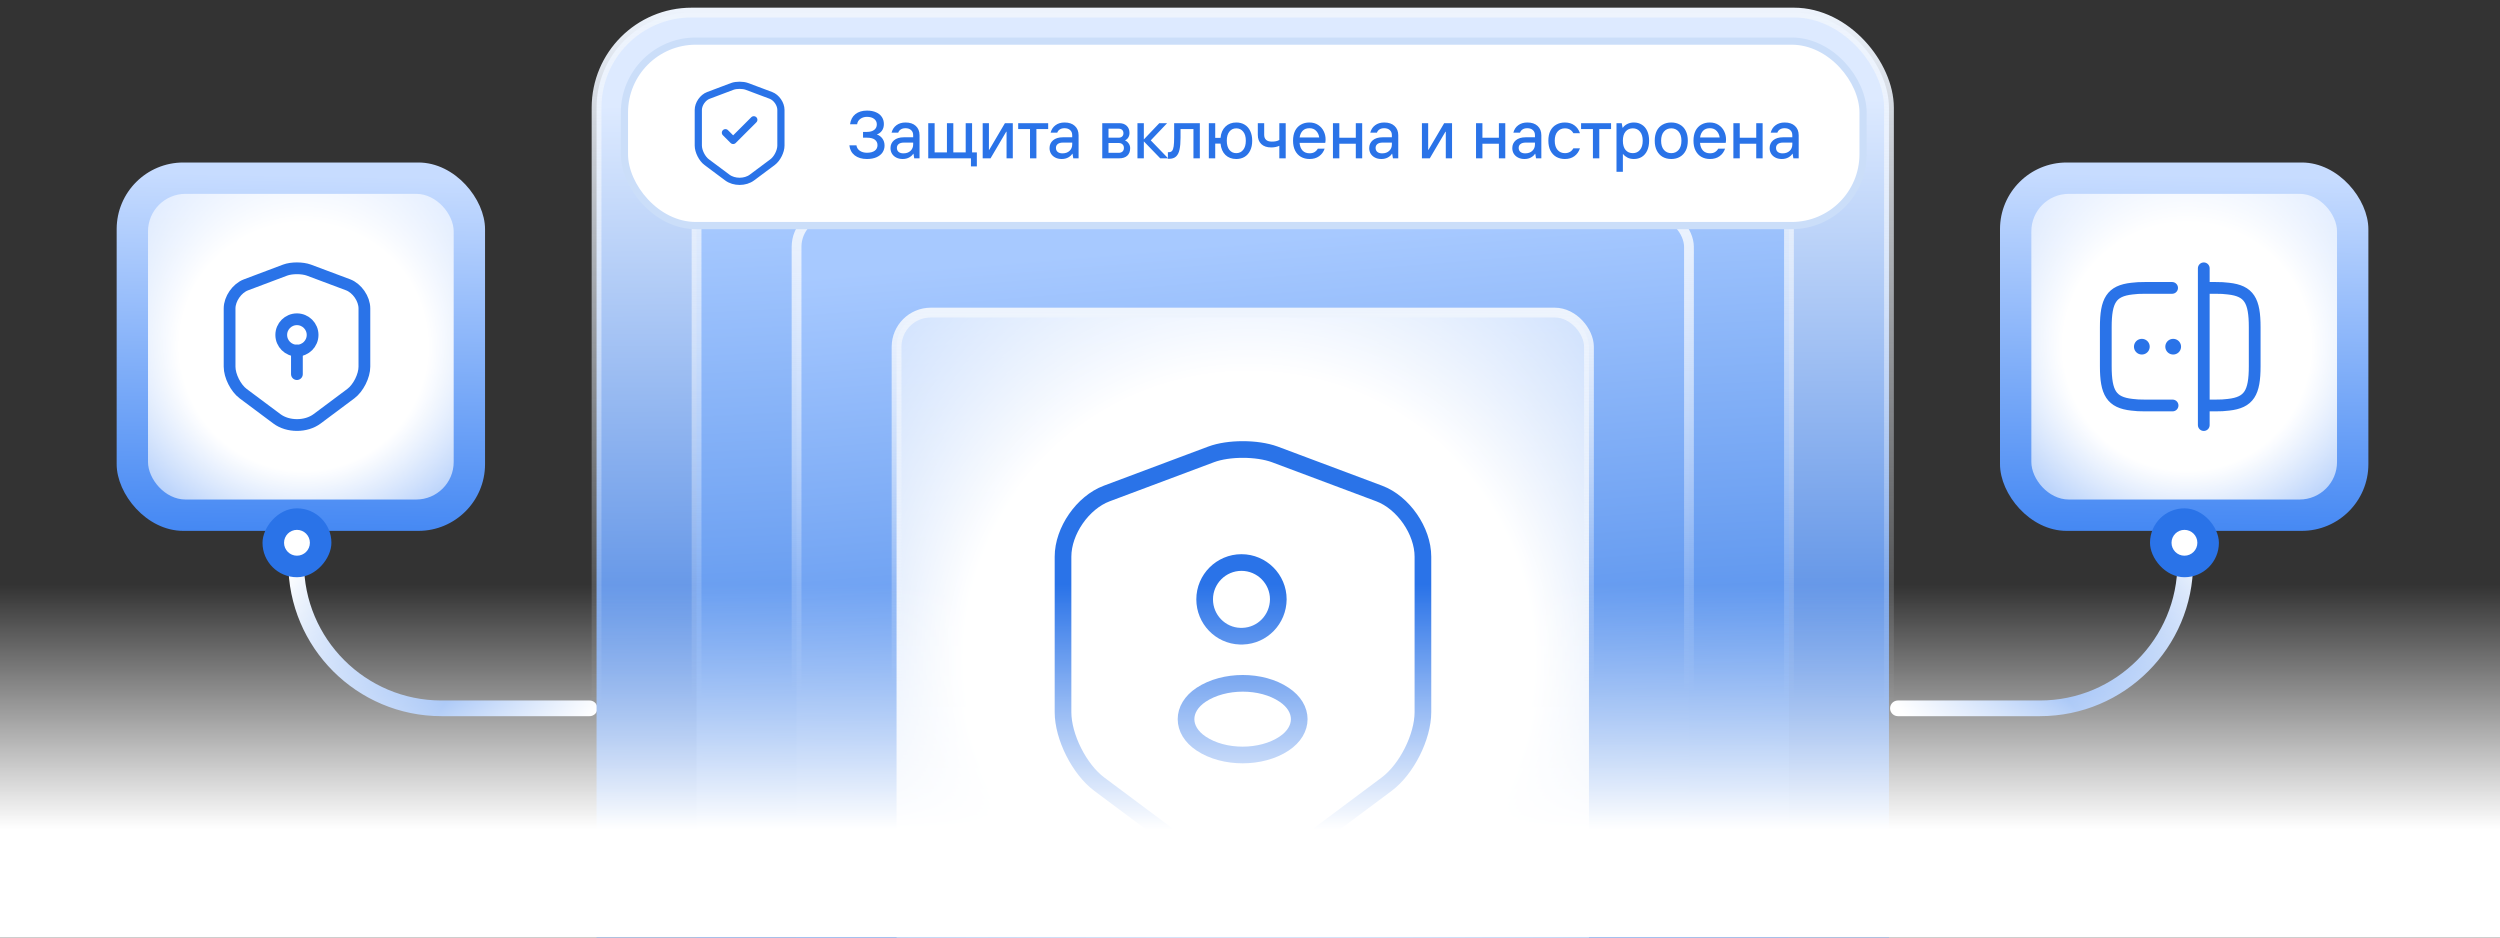 <svg width="600" height="225" viewBox="0 0 600 225" fill="none" xmlns="http://www.w3.org/2000/svg">
<rect x="0" y="0" width="600" height="225" fill="#333333" stroke="none"/>
<g clip-path="url(#clip0_37271_9663)">
<rect x="28" y="39" width="88.409" height="88.409" rx="16" fill="url(#paint0_linear_37271_9663)"/>
<rect x="35.523" y="46.524" width="73.361" height="73.361" rx="9" fill="url(#paint1_radial_37271_9663)"/>
<path d="M68.419 64.828L59.033 68.364C56.87 69.173 55.102 71.731 55.102 74.026V88.002C55.102 90.222 56.569 93.138 58.356 94.473L66.444 100.511C69.097 102.505 73.461 102.505 76.113 100.511L84.201 94.473C85.989 93.138 87.456 90.222 87.456 88.002V74.026C87.456 71.712 85.688 69.154 83.524 68.345L74.138 64.828C72.539 64.245 69.981 64.245 68.419 64.828Z" stroke="#2A73E8" stroke-width="2.822" stroke-linecap="round" stroke-linejoin="round"/>
<path d="M71.262 84.146C73.34 84.146 75.024 82.462 75.024 80.384C75.024 78.306 73.34 76.622 71.262 76.622C69.184 76.622 67.5 78.306 67.5 80.384C67.5 82.462 69.184 84.146 71.262 84.146Z" stroke="#2A73E8" stroke-width="2.822" stroke-miterlimit="10" stroke-linecap="round" stroke-linejoin="round"/>
<path d="M71.258 84.146V89.789" stroke="#2A73E8" stroke-width="2.822" stroke-miterlimit="10" stroke-linecap="round" stroke-linejoin="round"/>
<rect x="480" y="39" width="88.409" height="88.409" rx="16" fill="url(#paint2_linear_37271_9663)"/>
<rect x="487.523" y="46.524" width="73.361" height="73.361" rx="9" fill="url(#paint3_radial_37271_9663)"/>
<path d="M521.417 97.313H514.796C513.63 97.313 512.595 97.276 511.673 97.144C506.726 96.598 505.391 94.266 505.391 87.908V78.503C505.391 72.145 506.726 69.812 511.673 69.267C512.595 69.135 513.63 69.097 514.796 69.097H521.304" stroke="#2A73E8" stroke-width="2.822" stroke-linecap="round" stroke-linejoin="round"/>
<path d="M528.938 69.097H531.721C532.888 69.097 533.922 69.135 534.844 69.267C539.791 69.812 541.127 72.145 541.127 78.503V87.908C541.127 94.266 539.791 96.598 534.844 97.144C533.922 97.276 532.888 97.313 531.721 97.313H528.938" stroke="#2A73E8" stroke-width="2.822" stroke-linecap="round" stroke-linejoin="round"/>
<path d="M528.906 64.395V102.016" stroke="#2A73E8" stroke-width="2.822" stroke-linecap="round" stroke-linejoin="round"/>
<path d="M521.555 83.204H521.572" stroke="#2A73E8" stroke-width="3.762" stroke-linecap="round" stroke-linejoin="round"/>
<path d="M514.032 83.204H514.049" stroke="#2A73E8" stroke-width="3.762" stroke-linecap="round" stroke-linejoin="round"/>
<path d="M524.469 127.918V135.095C524.469 154.373 508.841 170 489.564 170H455.5" stroke="url(#paint4_linear_37271_9663)" stroke-width="3.762" stroke-linecap="round"/>
<rect x="516" y="122" width="16.536" height="16.536" rx="8.268" fill="#2A73E8"/>
<circle cx="3.101" cy="3.101" r="3.101" transform="matrix(-1 0 0 1 527.367 127.166)" fill="white"/>
<path d="M71.07 127.918V135.095C71.07 154.373 86.698 170 105.975 170H141.502" stroke="url(#paint5_linear_37271_9663)" stroke-width="3.762" stroke-linecap="round"/>
<rect width="16.536" height="16.536" rx="8.268" transform="matrix(-1 0 0 1 79.539 122)" fill="#2A73E8"/>
<circle cx="71.272" cy="130.267" r="3.101" fill="white"/>
<rect x="143.175" y="3.018" width="310.176" height="310.176" rx="22.825" fill="url(#paint6_linear_37271_9663)"/>
<rect x="143.175" y="3.018" width="310.176" height="310.176" rx="22.825" stroke="url(#paint7_linear_37271_9663)" stroke-width="2.349"/>
<rect x="167.175" y="27.018" width="262.176" height="262.176" rx="12.825" fill="url(#paint8_linear_37271_9663)"/>
<rect x="167.175" y="27.018" width="262.176" height="262.176" rx="12.825" stroke="url(#paint9_linear_37271_9663)" stroke-width="2.349"/>
<rect x="191.175" y="51.018" width="214.176" height="214.176" rx="8.223" fill="url(#paint10_linear_37271_9663)"/>
<rect x="191.175" y="51.018" width="214.176" height="214.176" rx="8.223" stroke="url(#paint11_linear_37271_9663)" stroke-width="2.349"/>
<rect x="215.175" y="75.018" width="166.176" height="166.176" rx="8.223" fill="url(#paint12_radial_37271_9663)"/>
<rect x="215.175" y="75.018" width="166.176" height="166.176" rx="8.223" stroke="url(#paint13_linear_37271_9663)" stroke-width="2.349"/>
<path d="M290.68 109.049L265.621 118.44C259.846 120.599 255.125 127.429 255.125 133.606V170.918C255.125 176.844 259.042 184.628 263.813 188.194L285.407 204.314C292.488 209.637 304.139 209.637 311.219 204.314L332.814 188.194C337.584 184.628 341.501 176.844 341.501 170.918V133.606C341.501 127.429 336.781 120.599 331.006 118.44L305.946 109.049C301.678 107.492 294.848 107.492 290.68 109.049Z" stroke="#2A73E8" stroke-width="4" stroke-linecap="round" stroke-linejoin="round"/>
<path d="M298.257 152.683C298.056 152.683 297.805 152.683 297.604 152.683C292.884 152.533 289.117 148.615 289.117 143.845C289.117 138.973 293.085 135.006 297.956 135.006C302.827 135.006 306.794 138.973 306.794 143.845C306.744 148.666 302.978 152.533 298.257 152.683Z" stroke="#2A73E8" stroke-width="4" stroke-linecap="round" stroke-linejoin="round"/>
<path d="M288.264 166.748C283.443 169.962 283.443 175.235 288.264 178.449C293.738 182.115 302.727 182.115 308.201 178.449C313.022 175.235 313.022 169.962 308.201 166.748C302.777 163.082 293.788 163.082 288.264 166.748Z" stroke="#2A73E8" stroke-width="4" stroke-linecap="round" stroke-linejoin="round"/>
<rect x="149.865" y="9.865" width="297.271" height="44.271" rx="17.136" fill="white"/>
<rect x="149.865" y="9.865" width="297.271" height="44.271" rx="17.136" stroke="#CBDEF9" stroke-width="1.729"/>
<path d="M175.755 20.736L170.003 22.904C168.677 23.399 167.594 24.967 167.594 26.373V34.938C167.594 36.298 168.493 38.085 169.588 38.904L174.545 42.604C176.17 43.826 178.844 43.826 180.47 42.604L185.426 38.904C186.522 38.085 187.421 36.298 187.421 34.938V26.373C187.421 24.956 186.337 23.388 185.011 22.892L179.259 20.736C178.28 20.379 176.712 20.379 175.755 20.736Z" stroke="#2A73E8" stroke-width="1.729" stroke-linecap="round" stroke-linejoin="round"/>
<path d="M174.102 31.85L175.957 33.706L180.914 28.75" stroke="#2A73E8" stroke-width="1.729" stroke-linecap="round" stroke-linejoin="round"/>
<path d="M208.064 38.161C206.859 38.161 205.88 37.871 205.127 37.29C204.385 36.698 203.96 35.897 203.852 34.885H205.547C205.622 35.434 205.897 35.87 206.37 36.193C206.843 36.505 207.408 36.66 208.064 36.66C208.871 36.66 209.495 36.499 209.936 36.176C210.378 35.854 210.598 35.407 210.598 34.837C210.598 34.288 210.388 33.852 209.969 33.53C209.549 33.207 208.914 33.046 208.064 33.046H207.128V31.658H208.064C208.807 31.658 209.388 31.496 209.807 31.174C210.227 30.851 210.437 30.41 210.437 29.85C210.437 29.312 210.227 28.877 209.807 28.543C209.388 28.209 208.807 28.043 208.064 28.043C207.462 28.043 206.935 28.204 206.483 28.527C206.042 28.85 205.784 29.28 205.708 29.818H204.014C204.154 28.774 204.579 27.967 205.289 27.397C206.009 26.827 206.935 26.542 208.064 26.542C208.936 26.542 209.673 26.682 210.275 26.962C210.889 27.23 211.351 27.612 211.663 28.107C211.975 28.591 212.131 29.145 212.131 29.77C212.131 30.393 211.975 30.926 211.663 31.367C211.351 31.798 210.942 32.099 210.437 32.271C210.985 32.454 211.432 32.782 211.776 33.255C212.12 33.729 212.293 34.288 212.293 34.934C212.293 35.536 212.131 36.085 211.808 36.58C211.486 37.064 211.002 37.451 210.356 37.742C209.721 38.022 208.957 38.161 208.064 38.161ZM217.335 29.398C218.379 29.398 219.196 29.673 219.788 30.221C220.39 30.77 220.692 31.518 220.692 32.465V38H219.417L219.239 36.919H219.159C218.976 37.242 218.658 37.532 218.206 37.79C217.755 38.038 217.233 38.161 216.641 38.161C216.06 38.161 215.549 38.048 215.108 37.822C214.667 37.596 214.322 37.285 214.075 36.886C213.838 36.488 213.72 36.042 213.72 35.547C213.72 34.783 214 34.159 214.559 33.675C215.129 33.191 215.915 32.949 216.915 32.949H219.159V32.432C219.159 31.916 218.992 31.512 218.658 31.222C218.325 30.921 217.878 30.77 217.319 30.77C216.867 30.77 216.49 30.867 216.189 31.061C215.888 31.254 215.683 31.512 215.576 31.835H213.978C214.172 31.082 214.559 30.49 215.14 30.06C215.721 29.619 216.453 29.398 217.335 29.398ZM216.819 36.806C217.529 36.806 218.093 36.607 218.513 36.209C218.943 35.811 219.159 35.305 219.159 34.692V34.224H216.948C216.388 34.224 215.963 34.342 215.673 34.579C215.393 34.805 215.253 35.111 215.253 35.499C215.253 35.897 215.388 36.214 215.657 36.451C215.936 36.687 216.324 36.806 216.819 36.806ZM234.445 39.937H233.025V38H222.778V29.56H224.311V36.58H227.264V29.56H228.797V36.58H231.767V29.56H233.3V36.58H234.445V39.937ZM237.731 38H235.843V29.56H237.343V35.95H237.424L241.184 29.56H243.072V38H241.572V31.609H241.491L237.731 38ZM248.737 38H247.204V30.98H244.364V29.56H251.562V30.98H248.737V38ZM255.506 29.398C256.549 29.398 257.367 29.673 257.959 30.221C258.561 30.77 258.862 31.518 258.862 32.465V38H257.587L257.41 36.919H257.329C257.146 37.242 256.829 37.532 256.377 37.79C255.925 38.038 255.403 38.161 254.812 38.161C254.231 38.161 253.72 38.048 253.278 37.822C252.837 37.596 252.493 37.285 252.246 36.886C252.009 36.488 251.891 36.042 251.891 35.547C251.891 34.783 252.17 34.159 252.73 33.675C253.3 33.191 254.085 32.949 255.086 32.949H257.329V32.432C257.329 31.916 257.162 31.512 256.829 31.222C256.495 30.921 256.049 30.77 255.489 30.77C255.038 30.77 254.661 30.867 254.36 31.061C254.058 31.254 253.854 31.512 253.746 31.835H252.149C252.342 31.082 252.73 30.49 253.311 30.06C253.892 29.619 254.623 29.398 255.506 29.398ZM254.989 36.806C255.699 36.806 256.264 36.607 256.684 36.209C257.114 35.811 257.329 35.305 257.329 34.692V34.224H255.118C254.559 34.224 254.134 34.342 253.843 34.579C253.564 34.805 253.424 35.111 253.424 35.499C253.424 35.897 253.558 36.214 253.827 36.451C254.107 36.687 254.494 36.806 254.989 36.806ZM264.541 38V29.56H268.592C269.356 29.56 269.958 29.77 270.4 30.189C270.851 30.609 271.077 31.179 271.077 31.9C271.077 32.319 270.981 32.685 270.787 32.997C270.604 33.298 270.34 33.53 269.996 33.691C270.362 33.852 270.658 34.1 270.884 34.434C271.12 34.767 271.239 35.138 271.239 35.547C271.239 36.332 271.007 36.94 270.545 37.371C270.082 37.79 269.431 38 268.592 38H264.541ZM268.463 33.046C268.829 33.046 269.114 32.949 269.318 32.755C269.523 32.561 269.625 32.298 269.625 31.964C269.625 31.631 269.523 31.367 269.318 31.174C269.114 30.98 268.829 30.883 268.463 30.883H266.042V33.046H268.463ZM268.495 36.677C268.872 36.677 269.173 36.575 269.399 36.37C269.625 36.155 269.738 35.864 269.738 35.499C269.738 35.133 269.625 34.848 269.399 34.643C269.173 34.428 268.872 34.321 268.495 34.321H266.042V36.677H268.495ZM274.522 38H272.989V29.56H274.522V33.465L278.234 29.56H280.106L276.184 33.691L280.348 38H278.46L274.522 33.933V38ZM280.296 38.113V36.531H280.489C280.844 36.531 281.113 36.424 281.296 36.209C281.479 35.983 281.608 35.617 281.683 35.111C281.759 34.606 281.796 33.874 281.796 32.916V29.56H287.961V38H286.428V30.98H283.33V33.029C283.33 34.213 283.249 35.17 283.087 35.902C282.937 36.623 282.663 37.172 282.264 37.548C281.866 37.925 281.307 38.113 280.586 38.113H280.296ZM296.704 29.398C297.468 29.398 298.135 29.57 298.705 29.915C299.286 30.259 299.733 30.765 300.045 31.432C300.368 32.088 300.529 32.868 300.529 33.772C300.529 34.686 300.368 35.472 300.045 36.128C299.733 36.784 299.286 37.29 298.705 37.645C298.135 37.989 297.468 38.161 296.704 38.161C295.65 38.161 294.784 37.839 294.106 37.193C293.439 36.548 293.046 35.638 292.928 34.466H291.653V38H290.12V29.56H291.653V33.094H292.928C293.035 31.932 293.428 31.028 294.106 30.383C294.784 29.727 295.65 29.398 296.704 29.398ZM296.704 36.757C297.382 36.757 297.931 36.499 298.35 35.983C298.781 35.466 298.996 34.729 298.996 33.772C298.996 32.814 298.781 32.083 298.35 31.577C297.931 31.061 297.382 30.802 296.704 30.802C296.026 30.802 295.478 31.061 295.058 31.577C294.639 32.093 294.429 32.825 294.429 33.772C294.429 34.729 294.639 35.466 295.058 35.983C295.478 36.499 296.026 36.757 296.704 36.757ZM307.037 34.998C306.445 35.257 305.8 35.386 305.101 35.386C304.068 35.386 303.272 35.117 302.712 34.579C302.153 34.041 301.873 33.298 301.873 32.352V29.56H303.406V32.352C303.406 32.879 303.557 33.282 303.858 33.562C304.159 33.842 304.611 33.982 305.214 33.982C305.612 33.982 305.945 33.955 306.214 33.901C306.494 33.847 306.768 33.745 307.037 33.594V29.56H308.57V38H307.037V34.998ZM318.141 33.449C318.141 33.739 318.114 34.019 318.061 34.288H311.896C311.971 35.095 312.213 35.714 312.622 36.144C313.042 36.575 313.601 36.79 314.3 36.79C314.763 36.79 315.15 36.698 315.462 36.515C315.785 36.332 316.059 36.053 316.285 35.676H317.915C317.646 36.451 317.2 37.059 316.576 37.5C315.963 37.941 315.204 38.161 314.3 38.161C313.515 38.161 312.821 37.989 312.219 37.645C311.627 37.301 311.164 36.8 310.831 36.144C310.497 35.488 310.33 34.697 310.33 33.772C310.33 32.846 310.492 32.056 310.815 31.399C311.148 30.743 311.611 30.248 312.202 29.915C312.794 29.57 313.477 29.398 314.252 29.398C315.059 29.398 315.758 29.592 316.35 29.979C316.942 30.367 317.388 30.872 317.689 31.496C317.991 32.11 318.141 32.761 318.141 33.449ZM316.608 32.997C316.533 32.384 316.296 31.862 315.898 31.432C315.5 30.991 314.951 30.77 314.252 30.77C313.585 30.77 313.052 30.969 312.654 31.367C312.256 31.765 312.009 32.309 311.912 32.997H316.608ZM325.393 33.062V29.56H326.926V38H325.393V34.498H321.439V38H319.906V29.56H321.439V33.062H325.393ZM332.225 29.398C333.269 29.398 334.086 29.673 334.678 30.221C335.28 30.77 335.582 31.518 335.582 32.465V38H334.307L334.129 36.919H334.049C333.866 37.242 333.548 37.532 333.096 37.79C332.645 38.038 332.123 38.161 331.531 38.161C330.95 38.161 330.439 38.048 329.998 37.822C329.557 37.596 329.213 37.285 328.965 36.886C328.728 36.488 328.61 36.042 328.61 35.547C328.61 34.783 328.89 34.159 329.449 33.675C330.019 33.191 330.805 32.949 331.805 32.949H334.049V32.432C334.049 31.916 333.882 31.512 333.548 31.222C333.215 30.921 332.768 30.77 332.209 30.77C331.757 30.77 331.38 30.867 331.079 31.061C330.778 31.254 330.574 31.512 330.466 31.835H328.868C329.062 31.082 329.449 30.49 330.03 30.06C330.611 29.619 331.343 29.398 332.225 29.398ZM331.709 36.806C332.419 36.806 332.983 36.607 333.403 36.209C333.833 35.811 334.049 35.305 334.049 34.692V34.224H331.838C331.278 34.224 330.853 34.342 330.563 34.579C330.283 34.805 330.143 35.111 330.143 35.499C330.143 35.897 330.278 36.214 330.547 36.451C330.826 36.687 331.214 36.806 331.709 36.806ZM343.149 38H341.261V29.56H342.762V35.95H342.842L346.603 29.56H348.491V38H346.99V31.609H346.909L343.149 38ZM359.734 33.062V29.56H361.267V38H359.734V34.498H355.78V38H354.247V29.56H355.78V33.062H359.734ZM366.566 29.398C367.61 29.398 368.427 29.673 369.019 30.221C369.621 30.77 369.923 31.518 369.923 32.465V38H368.648L368.47 36.919H368.39C368.207 37.242 367.889 37.532 367.437 37.79C366.986 38.038 366.464 38.161 365.872 38.161C365.291 38.161 364.78 38.048 364.339 37.822C363.898 37.596 363.553 37.285 363.306 36.886C363.069 36.488 362.951 36.042 362.951 35.547C362.951 34.783 363.231 34.159 363.79 33.675C364.36 33.191 365.146 32.949 366.146 32.949H368.39V32.432C368.39 31.916 368.223 31.512 367.889 31.222C367.556 30.921 367.109 30.77 366.55 30.77C366.098 30.77 365.721 30.867 365.42 31.061C365.119 31.254 364.914 31.512 364.807 31.835H363.209C363.403 31.082 363.79 30.49 364.371 30.06C364.952 29.619 365.684 29.398 366.566 29.398ZM366.049 36.806C366.76 36.806 367.324 36.607 367.744 36.209C368.174 35.811 368.39 35.305 368.39 34.692V34.224H366.179C365.619 34.224 365.194 34.342 364.904 34.579C364.624 34.805 364.484 35.111 364.484 35.499C364.484 35.897 364.619 36.214 364.888 36.451C365.167 36.687 365.555 36.806 366.049 36.806ZM375.575 38.161C374.79 38.161 374.096 37.989 373.493 37.645C372.902 37.301 372.439 36.8 372.105 36.144C371.772 35.488 371.605 34.697 371.605 33.772C371.605 32.846 371.766 32.056 372.089 31.399C372.423 30.743 372.891 30.248 373.493 29.915C374.096 29.57 374.79 29.398 375.575 29.398C376.479 29.398 377.237 29.624 377.851 30.076C378.475 30.528 378.921 31.157 379.19 31.964H377.608C377.167 31.19 376.49 30.802 375.575 30.802C374.854 30.802 374.268 31.061 373.816 31.577C373.364 32.093 373.138 32.825 373.138 33.772C373.138 34.719 373.364 35.456 373.816 35.983C374.268 36.499 374.854 36.757 375.575 36.757C376.49 36.757 377.167 36.37 377.608 35.595H379.19C378.921 36.402 378.475 37.032 377.851 37.484C377.237 37.935 376.479 38.161 375.575 38.161ZM383.832 38H382.299V30.98H379.458V29.56H386.656V30.98H383.832V38ZM387.958 41.228V29.56H389.216L389.41 30.641H389.491C389.77 30.254 390.136 29.952 390.588 29.737C391.04 29.511 391.556 29.398 392.137 29.398C392.847 29.398 393.477 29.57 394.026 29.915C394.574 30.248 395.005 30.743 395.317 31.399C395.629 32.056 395.785 32.846 395.785 33.772C395.785 34.697 395.629 35.493 395.317 36.16C395.005 36.816 394.574 37.317 394.026 37.661C393.477 37.995 392.847 38.161 392.137 38.161C391.556 38.161 391.051 38.054 390.62 37.839C390.19 37.623 389.84 37.344 389.571 36.999H389.491V41.228H387.958ZM391.879 36.757C392.589 36.757 393.159 36.499 393.59 35.983C394.031 35.466 394.251 34.729 394.251 33.772C394.251 32.814 394.031 32.083 393.59 31.577C393.159 31.061 392.589 30.802 391.879 30.802C391.158 30.802 390.577 31.061 390.136 31.577C389.706 32.083 389.491 32.814 389.491 33.772C389.491 34.74 389.706 35.482 390.136 35.999C390.577 36.505 391.158 36.757 391.879 36.757ZM401.106 38.161C400.321 38.161 399.627 37.989 399.024 37.645C398.433 37.301 397.97 36.8 397.636 36.144C397.303 35.488 397.136 34.697 397.136 33.772C397.136 32.846 397.298 32.056 397.62 31.399C397.954 30.743 398.422 30.248 399.024 29.915C399.627 29.57 400.321 29.398 401.106 29.398C401.892 29.398 402.586 29.57 403.188 29.915C403.791 30.248 404.253 30.743 404.576 31.399C404.909 32.056 405.076 32.846 405.076 33.772C405.076 34.697 404.909 35.488 404.576 36.144C404.242 36.8 403.774 37.301 403.172 37.645C402.58 37.989 401.892 38.161 401.106 38.161ZM401.106 36.757C401.827 36.757 402.413 36.499 402.865 35.983C403.317 35.466 403.543 34.729 403.543 33.772C403.543 32.825 403.317 32.093 402.865 31.577C402.413 31.061 401.827 30.802 401.106 30.802C400.385 30.802 399.799 31.061 399.347 31.577C398.895 32.093 398.669 32.825 398.669 33.772C398.669 34.729 398.895 35.466 399.347 35.983C399.799 36.499 400.385 36.757 401.106 36.757ZM414.245 33.449C414.245 33.739 414.219 34.019 414.165 34.288H408C408.075 35.095 408.317 35.714 408.726 36.144C409.146 36.575 409.705 36.79 410.405 36.79C410.867 36.79 411.255 36.698 411.567 36.515C411.889 36.332 412.164 36.053 412.39 35.676H414.02C413.751 36.451 413.304 37.059 412.68 37.5C412.067 37.941 411.308 38.161 410.405 38.161C409.619 38.161 408.925 37.989 408.323 37.645C407.731 37.301 407.268 36.8 406.935 36.144C406.601 35.488 406.435 34.697 406.435 33.772C406.435 32.846 406.596 32.056 406.919 31.399C407.252 30.743 407.715 30.248 408.307 29.915C408.898 29.57 409.582 29.398 410.356 29.398C411.163 29.398 411.862 29.592 412.454 29.979C413.046 30.367 413.492 30.872 413.794 31.496C414.095 32.11 414.245 32.761 414.245 33.449ZM412.712 32.997C412.637 32.384 412.4 31.862 412.002 31.432C411.604 30.991 411.055 30.77 410.356 30.77C409.689 30.77 409.157 30.969 408.758 31.367C408.36 31.765 408.113 32.309 408.016 32.997H412.712ZM421.497 33.062V29.56H423.03V38H421.497V34.498H417.543V38H416.01V29.56H417.543V33.062H421.497ZM428.329 29.398C429.373 29.398 430.19 29.673 430.782 30.221C431.385 30.77 431.686 31.518 431.686 32.465V38H430.411L430.233 36.919H430.153C429.97 37.242 429.653 37.532 429.201 37.79C428.749 38.038 428.227 38.161 427.635 38.161C427.054 38.161 426.543 38.048 426.102 37.822C425.661 37.596 425.317 37.285 425.069 36.886C424.833 36.488 424.714 36.042 424.714 35.547C424.714 34.783 424.994 34.159 425.553 33.675C426.124 33.191 426.909 32.949 427.91 32.949H430.153V32.432C430.153 31.916 429.986 31.512 429.653 31.222C429.319 30.921 428.872 30.77 428.313 30.77C427.861 30.77 427.485 30.867 427.183 31.061C426.882 31.254 426.678 31.512 426.57 31.835H424.972C425.166 31.082 425.553 30.49 426.134 30.06C426.715 29.619 427.447 29.398 428.329 29.398ZM427.813 36.806C428.523 36.806 429.088 36.607 429.507 36.209C429.938 35.811 430.153 35.305 430.153 34.692V34.224H427.942C427.382 34.224 426.957 34.342 426.667 34.579C426.387 34.805 426.247 35.111 426.247 35.499C426.247 35.897 426.382 36.214 426.651 36.451C426.931 36.687 427.318 36.806 427.813 36.806Z" fill="#2A73E8"/>
<rect y="123" width="600" height="102" fill="url(#paint14_linear_37271_9663)"/>
</g>
<defs>
<linearGradient id="paint0_linear_37271_9663" x1="72" y1="42" x2="70.469" y2="129.008" gradientUnits="userSpaceOnUse">
<stop stop-color="#C7DCFF"/>
<stop offset="1" stop-color="#4387F3"/>
</linearGradient>
<radialGradient id="paint1_radial_37271_9663" cx="0" cy="0" r="1" gradientUnits="userSpaceOnUse" gradientTransform="translate(72.871 83.205) rotate(90.871) scale(57.303)">
<stop offset="0.519" stop-color="white"/>
<stop offset="1" stop-color="white" stop-opacity="0.4"/>
</radialGradient>
<linearGradient id="paint2_linear_37271_9663" x1="524" y1="42" x2="522.469" y2="129.008" gradientUnits="userSpaceOnUse">
<stop stop-color="#C7DCFF"/>
<stop offset="1" stop-color="#4387F3"/>
</linearGradient>
<radialGradient id="paint3_radial_37271_9663" cx="0" cy="0" r="1" gradientUnits="userSpaceOnUse" gradientTransform="translate(524.871 83.205) rotate(90.871) scale(57.303)">
<stop offset="0.519" stop-color="white"/>
<stop offset="1" stop-color="white" stop-opacity="0.4"/>
</radialGradient>
<linearGradient id="paint4_linear_37271_9663" x1="458.5" y1="173.5" x2="521.877" y2="120.57" gradientUnits="userSpaceOnUse">
<stop stop-color="white"/>
<stop offset="0.394" stop-color="#6299F0"/>
<stop offset="1" stop-color="white"/>
</linearGradient>
<linearGradient id="paint5_linear_37271_9663" x1="143.002" y1="171" x2="75.507" y2="127.386" gradientUnits="userSpaceOnUse">
<stop stop-color="white"/>
<stop offset="0.394" stop-color="#6299F0"/>
<stop offset="1" stop-color="white"/>
</linearGradient>
<linearGradient id="paint6_linear_37271_9663" x1="298" y1="24.5" x2="299.053" y2="219.994" gradientUnits="userSpaceOnUse">
<stop stop-color="#DDEAFF"/>
<stop offset="1" stop-color="#1761D8"/>
</linearGradient>
<linearGradient id="paint7_linear_37271_9663" x1="298.263" y1="1.844" x2="298.263" y2="170.094" gradientUnits="userSpaceOnUse">
<stop stop-color="#EEF4FD"/>
<stop offset="1" stop-color="#EEF4FD" stop-opacity="0"/>
</linearGradient>
<linearGradient id="paint8_linear_37271_9663" x1="308.5" y1="44" x2="316.929" y2="212.804" gradientUnits="userSpaceOnUse">
<stop stop-color="#A8CAFF"/>
<stop offset="1" stop-color="#3479E5"/>
</linearGradient>
<linearGradient id="paint9_linear_37271_9663" x1="298.263" y1="25.844" x2="298.263" y2="168.253" gradientUnits="userSpaceOnUse">
<stop stop-color="#EEF4FD"/>
<stop offset="1" stop-color="#EEF4FD" stop-opacity="0"/>
</linearGradient>
<linearGradient id="paint10_linear_37271_9663" x1="298" y1="58" x2="311.113" y2="216.918" gradientUnits="userSpaceOnUse">
<stop stop-color="#A7C9FF"/>
<stop offset="1" stop-color="#3479E5"/>
</linearGradient>
<linearGradient id="paint11_linear_37271_9663" x1="298.263" y1="49.844" x2="298.263" y2="166.412" gradientUnits="userSpaceOnUse">
<stop stop-color="#EEF4FD"/>
<stop offset="1" stop-color="#EEF4FD" stop-opacity="0"/>
</linearGradient>
<radialGradient id="paint12_radial_37271_9663" cx="0" cy="0" r="1" gradientUnits="userSpaceOnUse" gradientTransform="translate(299.795 158.106) rotate(90.871) scale(131.636)">
<stop offset="0.519" stop-color="white"/>
<stop offset="1" stop-color="white" stop-opacity="0.4"/>
</radialGradient>
<linearGradient id="paint13_linear_37271_9663" x1="298.263" y1="73.844" x2="298.263" y2="164.571" gradientUnits="userSpaceOnUse">
<stop stop-color="#EEF4FD"/>
<stop offset="1" stop-color="#EEF4FD" stop-opacity="0"/>
</linearGradient>
<linearGradient id="paint14_linear_37271_9663" x1="0" y1="199.06" x2="4.14095e-09" y2="123" gradientUnits="userSpaceOnUse">
<stop stop-color="white"/>
<stop offset="0.772" stop-color="white" stop-opacity="0"/>
</linearGradient>
<clipPath id="clip0_37271_9663">
<rect width="600" height="225" fill="white"/>
</clipPath>
</defs>
</svg>
